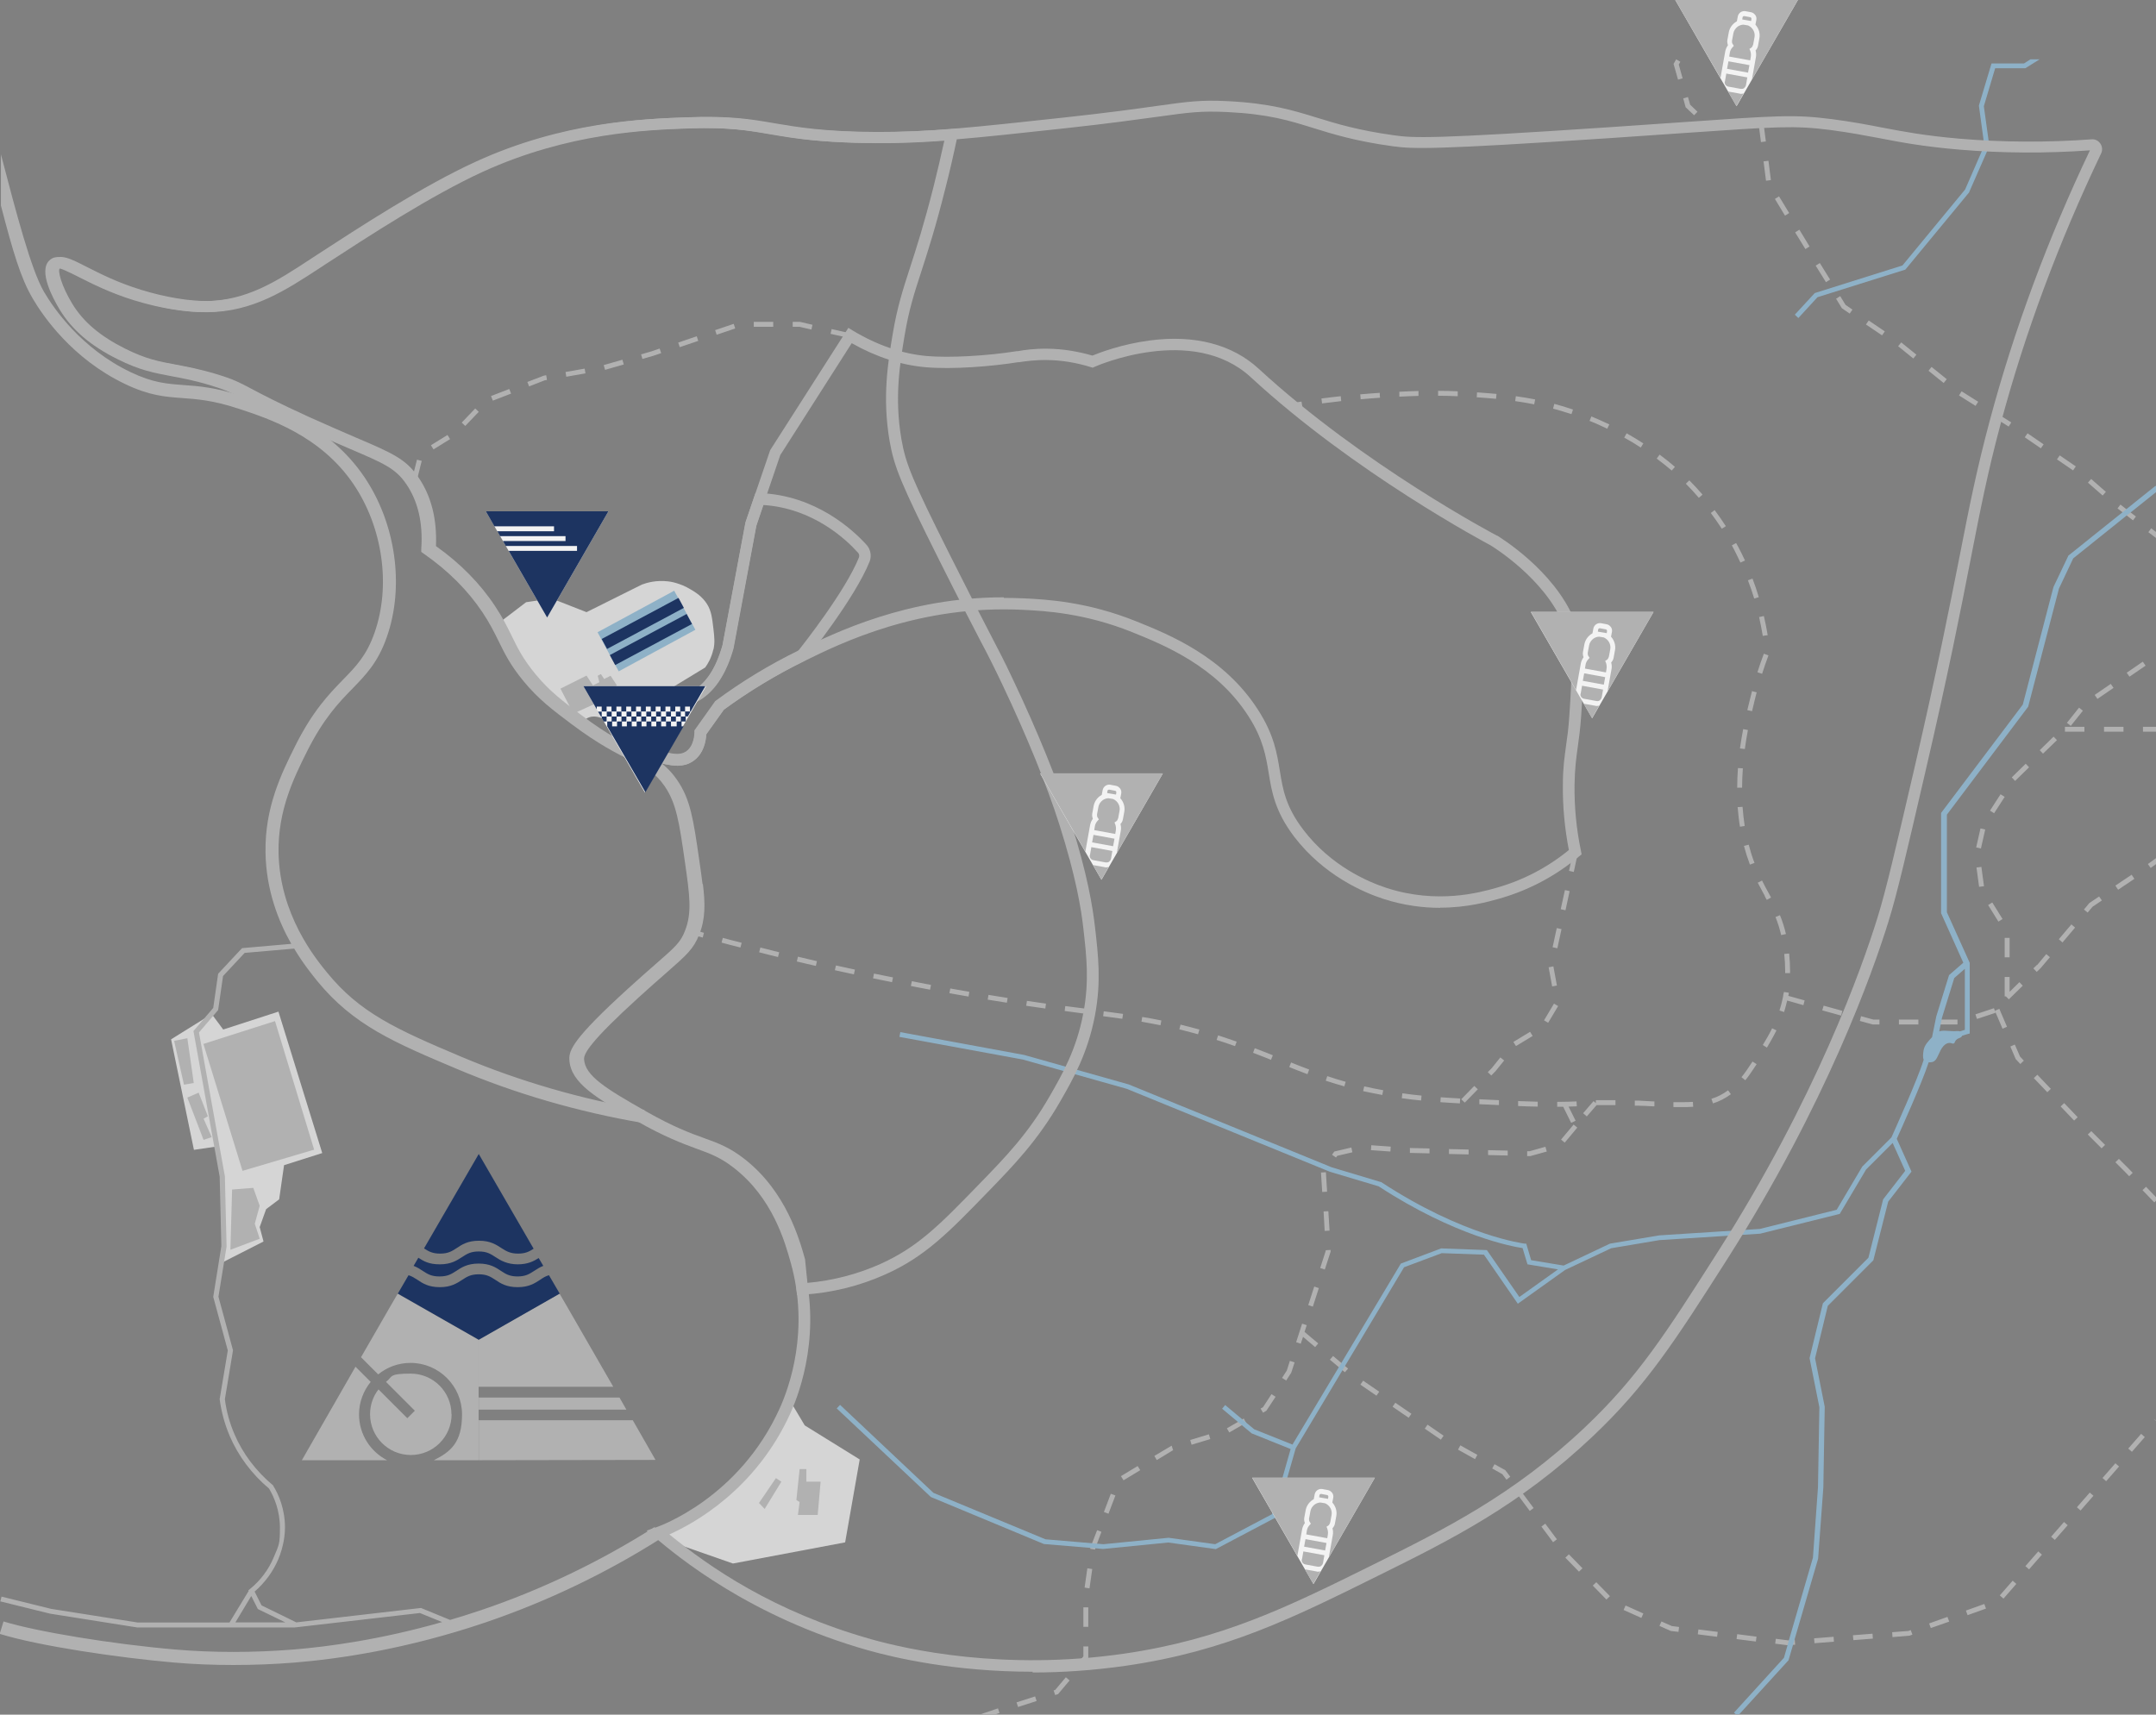 <?xml version="1.0" encoding="UTF-8"?>
<svg id="Ebene_2" data-name="Ebene 2" xmlns="http://www.w3.org/2000/svg" version="1.1" viewBox="0 0 1406.4 1118.7">
  <rect x="0" y="0" width="1406.4" height="1118.7" fill="#808080" stroke="none"/>
  <defs>
    <style>
      .cls-1 {
        fill: #1d3461;
      }

      .cls-1, .cls-2, .cls-3, .cls-4, .cls-5 {
        stroke-width: 0px;
      }

      .cls-2 {
        fill: #b1b1b1;
      }

      .cls-3 {
        fill: #d5d5d5;
      }

      .cls-4 {
        fill: #f3f3f3;
      }

      .cls-5 {
        fill: #8eb1c7;
      }
    </style>
  </defs>
  <path id="areas" class="cls-3" d="M181.6,659.9l28.6,92.4-24.9,7.9-3.2,22.3-8.5,6.4-4.2,11.7,2.5,9.4-27.5,14,1.7-10.7-1.1-45.6-3.5-19.7-15,2.2-14.9-72.1,26.5-16.5,7.5,10.1,36.1-11.7h-.1ZM524.9,929.9l-9.9-16.6-22,38.5-29.5,28.9-34.2,19.2,6.5,5.4,42.3,14.8,73.2-13.8,9.5-54.1-36-22.3h.1ZM465.4,423.8c1-4.6.6-8.2,0-13.4-.9-7.6-1.4-11.8-4.2-16.3-3.2-5-7.4-7.6-10.6-9.5-7.1-4.3-13.6-5.2-14.9-5.3-7.7-.9-13.8.9-17,2.1l-36.1,18c-7.6-3-15.1-5.9-22.7-8.9-5.3.7-11.4,1.6-16.7,2.4l-17.7,13.5,15.7,31.4,24.3,22.6,14.4,11s3.7-6.2,12.2-3l8.5,3.2,59.4-36.1c1.7-2.3,4.1-6.3,5.3-11.7h.1Z"/>
  <path id="paths" class="cls-2" d="M313.9,1050.5c-6.9,2.3-13.7,4.5-20.3,6.4l-19-7.8-81.3,9.4-22.7-11.1-4.5-9c6.7-5.8,12-13,15.4-21,3.8-9,4.4-16.9,4.4-20.8,0-12-4.1-21.5-7.7-27.3v-.2c-.1,0-.3-.2-.3-.2-10.9-9.1-19.6-20.6-25-33.3-3.1-7.2-5.2-14.8-6.2-22.7l5.3-31.9-9.5-35,5.3-32.7-1.1-45.8h0l-16.9-93.9,12.5-14.6,3.2-22.2,14.1-15.1,32.3-2.8c5.9,9.9,11.8,17.1,15,21.1,23.6,28.9,50.4,40.2,90.9,57.3,38.3,16.2,79.1,28.1,121.2,35.3l1.4-8.4c-41.5-7.1-81.7-18.8-119.4-34.7-42.9-18.1-66.3-28.8-87.6-54.9-7.7-9.4-31-37.9-31.7-78.5-.4-27.6,10-48.6,18.4-65.5,10.9-21.8,20.8-32.1,29.7-41.2,8.9-9.2,16.7-17.1,22.5-33.7,11.7-33.2,5.9-74.2-14.7-104.6-23-33.9-58.3-45.6-79.4-52.6-17.6-5.8-28.8-6.6-38.7-7.3-10.6-.8-19.7-1.4-34.3-8.4-32.4-15.5-50.3-41.8-56.5-52.4-8.3-14.2-17.9-50.6-28.1-89.7v33.4c7.9,30.3,12.9,47.3,20.7,60.6,6.6,11.3,25.7,39.3,60.2,55.8,16,7.7,26.4,8.4,37.3,9.2,9.4.7,20.1,1.4,36.7,6.9,20.1,6.6,53.7,17.7,75.1,49.3,19.1,28.2,24.5,66.3,13.7,97-5.2,14.8-12,21.8-20.6,30.6-9.2,9.5-19.7,20.3-31.2,43.3-8.8,17.7-19.8,39.8-19.3,69.4.4,24.5,8.4,44.8,16.8,59.6l-32.1,2.8-15.6,16.7-3.2,22.3-12.9,15.1,17.1,95,1.1,45.3-5.3,33.1,9.5,35-5.3,31.7v.2c1.1,8.2,3.3,16.2,6.5,23.8,5.6,13.1,14.5,25,25.7,34.4,3.3,5.5,7.1,14.4,7.1,25.5s-.6,11.1-4.1,19.5c-3.3,7.9-8.7,15.1-15.5,20.6l-1,.8.2.4-12.5,20.6h-59.8l-56.5-8.9-32.4-8-.8,3.1,32.4,8,56.8,9h103l81.5-9.4,14.5,5.9c-39.9,11.4-73.9,16-96.8,17.9-26.2,2.1-53,2.1-77.4,0-40.9-3.5-90.1-11.6-111.9-18.3l-2.5,8.1c25.9,8,77.9,15.6,113.7,18.7,12.4,1.1,25.5,1.6,38.8,1.6s26.7-.5,40.1-1.6c28.1-2.3,72.5-8.6,124.1-26.1,40.3-13.7,78.9-32.2,115-55.1l-4.5-7.2c-35.5,22.5-73.5,40.8-113.1,54.2h0ZM153.5,1058.6l10.4-17.3,4.3,8.5,17.9,8.7h-32.6ZM374,465.5l-8.4-16.2,17-8.5,4.2,6.4,4.2-2.1-1.1-4.2,2.1-1.1,2.1,3.2,4.2-2.1,4.2,6.4-12.7,6.4,1.8,3.9-17.8,8.1h0l.2-.2h0ZM707.1,661.3c-4-.5-8.2-1.1-12.6-1.7l.4-3.2c4.4.6,8.6,1.1,12.6,1.6l-.4,3.2h0ZM852.8,700.8c-4.3-1.6-8.6-3.3-11.8-4.6l1.2-3c3.2,1.3,7.5,3,11.8,4.6l-1.1,3h-.1ZM843.2,266.1l-.5-3.1c2-.3,4.1-.7,6.3-1l.5,3.1c-2.2.3-4.3.7-6.3,1h0ZM419.1,234.3l-.9-3.1,6.9-2,5.2-1.8,1,3-5.3,1.8-7,2h0ZM862.5,777.7l-.8-12.7,3.2-.2.8,12.7-3.2.2h0ZM345.2,252.2l-1.2-3,10.7-4.1,1.6-.3.5,3.1-1.4.2-10.2,4h0ZM394.7,241.3l-.9-3.1,12.2-3.5.9,3.1-12.2,3.5ZM369.4,245.8l-.5-3.1,12.5-2.2.5,3.1-12.5,2.2ZM862.4,263.2l-.4-3.2c4.1-.5,8.4-1.1,12.6-1.5l.3,3.2c-4.2.5-8.4,1-12.5,1.5h0ZM975.9,260.2c-4.7-.4-9.2-.8-12.6-1l.2-3.2c3.4.2,7.9.6,12.7,1l-.3,3.2h0ZM939.9,715.9c3.8.3,7.9.5,12.6.8l-.2,3.2c-4.7-.3-8.9-.5-12.7-.8l.2-3.2h.1ZM950.7,258.5c-4.2-.2-8.3-.3-12.6-.3v-3.2c4.3,0,8.5.1,12.8.3v3.2h-.2ZM973.4,696.5l5.3-6.6,2.5,2-5.5,6.8-2.9,3-2.3-2.2,2.9-2.9h0ZM1000.8,263.8c-4-.8-8.1-1.5-12.4-2.1l.4-3.2c4.4.6,8.5,1.3,12.6,2.1l-.6,3.1h0ZM863.3,790.4l3.2-.2.8,12.7-3.2.2-.3-5.7-.4-7h0ZM321.5,261.4l-1.2-3,11.9-4.6,1.2,3-11.9,4.6ZM919.8,749l12.7.3v3.2l-12.8-.3v-3.2h0ZM877,708.8c-4.1-1.1-8-2.4-12.2-3.7l1-3c4.1,1.4,8,2.6,12,3.7l-.9,3.1h.1ZM914.8,713.3c4.1.6,8.2,1.1,12.5,1.5l-.3,3.2c-4.4-.4-8.5-.9-12.6-1.5l.4-3.2h0ZM912.8,258.8v-3.2c3.9-.2,8.2-.4,12.5-.5v3.2c-4.2.1-8.5.3-12.6.5h0ZM521.4,213.2h-4.3v-3.2h4.8l8.1,1.9-.7,3.1-7.9-1.8h0ZM619.8,644.9c4.3.8,8.4,1.5,12.5,2.2l-.5,3.1c-4.1-.7-8.2-1.4-12.5-2.2l.6-3.1h0ZM594.9,640.2c4.2.8,8.4,1.6,12.4,2.4l-.6,3.1c-4.1-.8-8.2-1.5-12.5-2.4l.6-3.1h0ZM554.2,220.6l-12.4-2.8.7-3.1,12.4,2.8-.7,3.1h0ZM651,1114.6l1,3-3.3,1.1h-9.8l12.1-4.1h0ZM570.1,635.2c4.2.9,8.3,1.7,12.4,2.5l-.6,3.1c-4.1-.8-8.2-1.7-12.4-2.5l.6-3.1h0ZM545.3,629.9c4.2.9,8.3,1.8,12.4,2.7l-.7,3.1c-4.1-.9-8.2-1.8-12.4-2.7l.7-3.1ZM695.3,1094.3l2.4,2.1-7.5,8.9-1.9.6-1-3,1-.3,6.9-8.2h0ZM669.8,653c4.4.6,8.5,1.2,12.5,1.8l-.4,3.2c-4-.6-8.2-1.2-12.5-1.8l.5-3.2h0ZM675.2,1106.8l1,3-12.1,3.9-1-3,12.1-3.9ZM303.5,277.9l-2.3-2.2,8.8-9.2,2.3,2.2-8.8,9.2ZM644.8,649.1c4.3.7,8.5,1.4,12.5,2l-.5,3.1c-4.1-.6-8.2-1.3-12.5-2l.5-3.1ZM453.1,606.9c2.1.6,4.1,1.1,6.1,1.7l-.8,3.1c-2-.6-4.1-1.1-6.1-1.7l.8-3.1h0ZM479.6,214.3l-12.1,4.1-1-3,12.1-4.1,1,3ZM455.5,222.4l-12.1,4.1-1-3,12.1-4.1,1,3h0ZM282.8,293.2l-1.7-2.7,10.8-6.7,1.7,2.7-10.8,6.7ZM272,313l-3.1-.8,3.1-12.3,3.1.8-3.1,12.4h0ZM990.5,718.4c4.6.2,8.8.3,12.6.4v3.2c-3.9,0-8.2-.2-12.8-.4v-3.2h.2ZM520.6,624.2c4.2,1,8.3,2,12.3,2.9l-.7,3.1c-4.1-.9-8.2-1.9-12.4-2.9l.7-3.1h.1ZM496,618.2c4.1,1,8.2,2.1,12.3,3.1l-.8,3.1c-4.1-1-8.2-2-12.3-3.1l.8-3.1ZM471.5,611.9c4.1,1.1,8.2,2.2,12.3,3.2l-.8,3.1c-4.1-1-8.1-2.1-12.3-3.2l.8-3.1h0ZM504.4,213.2h-12.7v-3.2h12.7v3.2ZM997.8,751.1l10.3-2.9.9,3.1-10.8,3h-2v-3.2h1.6ZM1314.5,509.5l-2.2-2.3,9.1-8.9,2.2,2.3-9.1,8.9h0ZM1352.3,306.9l-10.5-7.2,1.8-2.6,10.5,7.2-1.8,2.6h0ZM1330.5,489.5l9.1-8.9,2.2,2.3-9.1,8.8-2.2-2.3h0ZM1328.9,629.6l5.9-7.1,2.4,2-6.1,7.2-2.5,2.4-2.2-2.3,2.4-2.3h0ZM1310.4,652l-1.9-1.9h-.8v-12.7h3.2v9.7l6.4-6.3,2.2,2.3-9.1,8.9h0ZM1331.3,292.5l-10.5-7.2,1.8-2.6,10.5,7.2-1.8,2.6h0ZM1303.6,601.3l-6.7-10.8,2.7-1.7,6.7,10.8-2.7,1.7ZM1300.8,530.6l-2.7-1.7,6.9-10.7,2.7,1.7-6.9,10.7h0ZM1310.3,278.3l-10.8-6.8,1.7-2.7,10.8,6.8-1.7,2.7ZM1310.9,624.6h-3.2v-12.7h3.2v12.7ZM1304.2,658.2l5,11.7-2.9,1.3-5-11.7,2.9-1.3h0ZM1387.3,438.9l10.5-7.2,1.8,2.6-10.5,7.2-1.8-2.6h0ZM1348.3,471.6l7.9-9.9,2.5,2-7.9,9.9-2.5-2ZM1385.2,474.2v3.2h-12.7v-3.2h12.7ZM1381.7,580.5l-1.8-2.7,10.6-7.1,1.8,2.7-10.6,7.1h0ZM1366.4,453.4l10.5-7.2,1.8,2.6-10.5,7.2-1.8-2.6h0ZM1289.1,552.9l2.8-12.4,3.1.7-2.8,12.4-3.1-.7h0ZM1384.8,334.4l-3.5-2.7,1.9-2.5,4.1,3.2,2.6,2,3.4,2.6-1.9,2.5-4-3.1-2.6-2h0ZM1362.9,589.2l6.4-4.3,1.8,2.6-6.1,4.1-3.2,3.8-2.4-2,3.5-4.2h0ZM1347,474.2h12.7v3.2h-12.7v-3.2ZM1343,612.8l8.2-9.7,2.4,2.1-8.2,9.7-2.4-2.1ZM1371.6,323.3l-9.6-8.4,2.1-2.4,9.6,8.4-2.1,2.4ZM706.7,1074.2h3.2v7.7l-4,4.7-2.4-2.1,3.2-3.8v-6.5h0ZM1070.3,292c-3.5-2.3-7.1-4.5-10.8-6.5l1.6-2.8c3.7,2.1,7.4,4.3,10.9,6.6l-1.7,2.7h0ZM1099.6,70.1l-1.6-5.9,3.1-.9,1.4,5,4.8,4.6-2.2,2.3-5.5-5.2h0ZM1101.9,313.3c3,3,5.9,6.2,8.7,9.4l-2.4,2.1c-2.7-3.2-5.6-6.3-8.5-9.2l2.3-2.2h0ZM1026.6,568.9l-3.1-.7,2.7-12.5,3.1.7-2.7,12.5h0ZM1094.6,51.9l-2.9-10.2,1.7-3h0l2.7,1.6-1,1.8,2.5,9-3.1.9h.1ZM1048.4,279.7c-3.8-1.8-7.6-3.6-11.5-5.1l1.2-2.9c3.9,1.6,7.8,3.4,11.7,5.2l-1.4,2.9h0ZM1020.8,580.7l3.1.7-2.7,12.5-3.1-.7,2.7-12.4h0ZM1012.5,643.6l-2.3-12.5,3.1-.6,2.3,12.5-3.1.6h0ZM1009.9,667.3l-2.7-1.6,6.5-10.9,2.7,1.6-6.5,10.9h0ZM1025.1,270.2c-4-1.3-8-2.5-12-3.6l.8-3.1c4.1,1.1,8.2,2.3,12.2,3.7l-1,3h0ZM1289.3,566l3.2-.4,1.7,12.6-3.2.4-1.7-12.6ZM1015.9,618.7l-3.1-.7,2.7-12.5,3.1.7-2.7,12.5h0ZM1164.5,634.9v-1.3c0-3.7-.2-7.4-.6-11.2l3.2-.3c.4,3.9.6,7.7.6,11.5s0,.9,0,1.3h-3.2ZM1161.1,597.1c1.6,3.9,2.9,8,3.9,12.3l-3.1.7c-1-4.2-2.2-8.1-3.7-11.8l2.9-1.2h0ZM1164.4,140.7l-6.6-10.9,2.7-1.7,6.6,10.9-2.7,1.7ZM1191.1,184.1l-6.7-10.8,2.7-1.7,6.7,10.8-2.7,1.7ZM1248.1,233.9l-9.9-8,2-2.5,9.9,8-2,2.5h0ZM1150.4,105.3l3.2-.4,1.6,12.6-3.2.4-1.6-12.6ZM1148.7,92.7l-1.6-12.6,3.2-.4,1.6,12.6-3.2.4ZM1123.2,345c-2.3-3.5-4.7-7-7.2-10.3l2.5-1.9c2.5,3.4,5,6.9,7.3,10.5l-2.7,1.7h0ZM1144.3,390.5c-1.2-4-2.6-8-4.1-11.9l3-1.1c1.5,4,2.9,8,4.1,12.1l-3,.9h0ZM1150.6,401.9c1,4.1,1.8,8.4,2.5,12.5l-3.2.5c-.7-4.1-1.5-8.3-2.4-12.3l3.1-.7h0ZM877.8,891.6l1.6,1.3-2.1,2.4-1.2-1-2.5-2.1-6.1-5.1,2.1-2.4,5.7,4.8,2.5,2.1h0ZM1170.8,1070.4l.2,2.7h-1l-3.4.3h-.5l-8.1-1,.4-3.2,7.8,1h1.4l3.2-.4v.5h0ZM1196.1,1067.9l.2,3.2-12.7,1-.2-3.2,12.7-1h0ZM1149.4,439.6l-3-1c1.3-4.1,2.7-8.1,4.2-12.1l3,1.1c-1.5,3.9-2.8,7.9-4.1,11.9h0ZM1166.4,649.7l10.8,3-.8,3.1-10.6-3c-.6,2.6-1.3,5.1-2,7.5l-3-1c.9-2.9,1.7-5.9,2.3-8.9,0-.7.3-1.8.6-3.2l3.2.5c0,.7-.2,1.4-.3,1.9h-.2ZM1151.2,584.5c-1.5-2.7-3-5.5-4.6-8.6l2.8-1.4c1.5,3,3,5.8,4.5,8.5.5.9,1,1.8,1.4,2.6l-2.8,1.5c-.5-.9-1-1.7-1.4-2.6h0ZM1158.8,672.3c-2.2,4.4-4.5,8.3-6.2,11.2l-2.7-1.7c1.7-2.8,4-6.6,6.1-10.9l2.9,1.4h-.1ZM1173.8,149.9l6.6,10.9-2.7,1.7-6.7-10.9,2.7-1.7h0ZM1189.5,656.1l12.3,3.4-.8,3.1-12.3-3.4.9-3.1h0ZM1222,665.2h4v3.2h-4.4l-8.4-2.3.8-3.1,8,2.2h0ZM1219,209.1l10.5,7.1-1.8,2.6-10.5-7.1,1.8-2.6ZM1203.9,198.9l4.5,3.1-1.8,2.6-5.1-3.5-3.8-6.2,2.7-1.7,3.4,5.6h.1ZM1221.5,1065.9l.2,3.2-12.7,1-.3-3.2,12.7-1h.1ZM1135,539.3c-.7-4.1-1.1-8.4-1.5-12.7l3.2-.2c.3,4.2.8,8.4,1.4,12.5l-3.2.5h0ZM1127.2,711.3l1.9,2.6c-3.7,2.7-7.5,4.7-11.7,6l-1-3c3.9-1.2,7.4-3,10.8-5.5h0ZM1142.8,450.9l3.1.8h0c-.9,3.8-2,7.8-3,12.3l-3.1-.7c1.1-4.5,2.1-8.6,3-12.1v-.2h0ZM1104.3,718.9l.2,3.2c-2.3.2-4.9.2-7.9.2h-5v-3.2h5c2.9,0,5.4,0,7.6-.2h.1ZM1107.9,1063.1l12.6,1.6-.4,3.2-12.6-1.6.4-3.2ZM1246.4,1063.5l1.1,3-2,.7-11,.9-.2-3.2,10.6-.8,1.6-.6h0ZM1135.3,367c-1.3-2.7-2.6-5.5-4-8.2-.5-1-1.1-2-1.6-3l2.8-1.5c.6,1,1.1,2,1.7,3.1,1.4,2.7,2.8,5.5,4.1,8.3l-2.9,1.3h0ZM1143.2,692.6l2.7,1.7c-3,4.6-5.2,7.8-7.4,10.5l-2.5-2c2.1-2.6,4.3-5.7,7.2-10.2h0ZM1133.2,1066.2l12.6,1.6-.4,3.2-12.6-1.6.4-3.2h0ZM1137.1,475.7l3.1.6c-.8,4.2-1.5,8.4-2,12.4l-3.2-.4c.6-4.1,1.3-8.3,2.1-12.6h0ZM1136.9,501.3c-.3,4.3-.5,8.5-.5,12.6h-3.2c0-4.2.2-8.5.5-12.8l3.2.2h0ZM1141.5,564.1c-1.5-4-2.8-8.1-3.9-12.2l3.1-.8c1.1,4.1,2.3,8.1,3.8,11.9l-3,1.1h0ZM1396.7,935.5l2.4,2.1-8.4,9.6-2.4-2.1,8.4-9.6ZM1388.8,767.3l-2.6-2.7-6.3-6.3,2.3-2.2,6.3,6.3,2.7,2.8-2.3,2.2h0ZM1379.9,954.7l2.4,2.1-8.4,9.6-2.4-2.1,8.4-9.6h0ZM1363.2,973.8l2.4,2.1-8.4,9.6-2.4-2.1,8.4-9.6ZM1090.7,1060.9l4.6.6-.4,3.2-5-.6-7.4-3.3,1.3-2.9,7,3.1h0ZM1373.2,747l-2.3,2.2-9-9,2.3-2.2,9,9h0ZM1397.9,474.2h8.5v3.2h-8.5v-3.2ZM1238.7,665.2h12.7v3.2h-12.7v-3.2ZM1355.3,728.9l-2.3,2.2-8.8-9.2,2.3-2.2,8.8,9.2ZM1401.3,563.6l5.1-3.7v3.9l-3.5,2.5-1.8-2.6h0c0,0,.1-.1.1-.1ZM1405.2,925.8l1.2,1.1v.2l-1.3-1.2h0s0,0,0,0h.1ZM1399.9,774.3l6.5,6.8v2.3l-1.1,1.1-7.7-8,2.3-2.2h0ZM1406.4,347v4l-5-3.8,1.9-2.5,3,2.3h0ZM1264.2,665.2h12.7v3.2h-12.7v-3.2ZM1288.7,264.8l-10.8-6.8,1.7-2.7,10.8,6.8-1.7,2.7h0ZM1346.4,993l2.4,2.1-8.4,9.6-2.4-2.1,8.4-9.6h0ZM1270.4,1055l1.1,3-12,4.2-1.1-3,12-4.3h0ZM1294.4,1046.5l1.1,3-12,4.3-1.1-3,12-4.3ZM1267.9,249.9l-9.9-8,2-2.5,9.9,8-2,2.5h0ZM1300.7,657.8l1,3-12.1,4-1-3,12.1-4ZM1329,701.2l8.8,9.2-2.3,2.2-8.8-9.2,2.3-2.2ZM1329.6,1012.2l2.4,2.1-8.4,9.6-2.4-2.1,8.4-9.6ZM1312.9,1031.3l2.4,2.1-8.4,9.6-2.4-2.1,8.4-9.6ZM1317.6,689.2l2.6,2.8-2.3,2.2-3-3.2-3.5-8.2,2.9-1.3,3.3,7.6h0ZM1028.9,735.7l-8.2,9.8-2.4-2,8.2-9.8,2.4,2h0ZM851,869l8.9,7.5-2,2.4-7.9-6.7-1.5,4.5-3-1,3.9-12.1,3,1-1.4,4.3h0ZM829.4,909.6l2.7,1.7-6,9.1-2.2,1.3-1.6-2.7,1.6-.9,5.5-8.5h0ZM841.5,887.9l3,1-2.2,6.7-3.3,5.1-2.7-1.7,3.1-4.8,2-6.3h.1ZM812.9,928.1h0l-2.9,1.8-8.1,4.7-1.6-2.7,7.1-4.1,2.9-1.7,1-.6,1.5,2.7h0ZM829.2,691.5c-4.5-1.8-8.3-3.3-11.8-4.6l1.1-3c3.5,1.3,7.3,2.8,11.8,4.6l-1.2,2.9h.1ZM805.5,682.5c-2.4-.9-4.9-1.7-7.5-2.6-1.5-.5-3-1-4.4-1.4l1-3c1.5.5,2.9,1,4.5,1.5,2.6.9,5.1,1.7,7.6,2.6l-1.1,3h0ZM887.6,260.5l-.3-3.2c4.2-.4,8.5-.7,12.7-1l.2,3.2c-4.2.3-8.4.6-12.6,1h0ZM881.5,748.7l.7,3.1-9.9,2.3-.8,1.1-2.6-1.8,1.5-2.1,11-2.6h0ZM857.3,839.4l3,1-3.9,12.1-3-1,3.9-12.1h0ZM868,816.6l-3.8,11.7-3-1,3.6-11.2v-.4l3.2-.2v1h0ZM890,708.8c4,.9,8.1,1.8,12.3,2.5l-.6,3.1c-4.2-.8-8.4-1.6-12.5-2.5l.7-3.1h0ZM788.6,935.8l.9,3.1-12.2,3.7-.9-3.1,12.2-3.7ZM715.5,998.3l3,1.1-3,8-1.1,3h0v.6l-3.2-.5v-.3l.2-.8.9-2.3,3.4-8.8h-.2ZM732.1,664.7c-4-.6-8.2-1.1-12.5-1.7l.4-3.2c4.4.6,8.5,1.1,12.6,1.7l-.5,3.2h0ZM709.3,1023.2l3.2.5-1.8,12.6-3.2-.5,1.8-12.6h0ZM724.6,974.6l3,1.1-4.5,11.9-3-1.1,4.5-11.9h0ZM1090.5,307c-3.1-2.6-6.4-5.3-9.8-7.8l1.9-2.6c3.5,2.6,6.9,5.3,10,8l-2.1,2.4h0ZM781.5,674.8c-4.2-1.2-8.1-2.2-12.2-3.2l.8-3.1c4.1,1,8.1,2.1,12.3,3.2l-.9,3.1h0ZM742.1,956.5l1.7,2.7-10.9,6.6-1.7-2.7,10.9-6.6ZM757,668.9c-4-.8-8-1.5-12.4-2.3l.5-3.1c4.4.7,8.5,1.5,12.5,2.3l-.6,3.1h0ZM764.9,945.4l.4.7-10.7,6.5-1.6-2.7,11.3-6.7.7,2.2h-.1ZM1008,994.1l7.6,10.2-2.5,1.9-7.6-10.2,2.5-1.9h0ZM706.7,1048.7h3.2v12.7h-3.2v-12.7ZM992.8,973.7l7.6,10.2-2.5,1.9-7.6-10.2,2.5-1.9h0ZM1019.6,722.1h-3.8v-3.2c5.9,0,9.8-.2,12.6-.3l.2,3.2c-1.5,0-3.2.2-5.4.2l4.6,9.2-2.9,1.4-5.2-10.5h0ZM982.1,959.4l3.1,4.1-2.5,1.9-2.7-3.6-6.6-3.7,1.5-2.8,7.2,4h0ZM999.8,675.9l-10.9,6.6-1.7-2.7,10.9-6.6,1.7,2.7ZM983.4,753.9l-12.7-.3v-3.2l12.8.3v3.2h0ZM1060.4,1047.5l11.6,5.2-1.3,2.9-11.6-5.2,1.3-2.9ZM1023.4,1014.1l8.9,9.1-2.3,2.2-8.9-9.1,2.3-2.2h0ZM1078.3,718.6h.9v3.2h-1c-2.9-.2-6-.3-9.2-.4h-2.6v-3.3h2.7c3.2.2,6.3.3,9.2.5h0ZM889.2,900.8l10.5,7.2-1.8,2.6-10.5-7.2,1.8-2.6h0ZM1041.3,1032.3l8.9,9.1-2.3,2.2-8.9-9.1,2.3-2.2h0ZM1049.1,717.8h4.7v3.2h-12.3l-6.4,7.4-2.4-2.1,6.8-7.9,1.5,1.3v-1.9h8.1ZM910.2,915.2l10.5,7.2-1.8,2.6-10.5-7.2,1.8-2.6h0ZM957.9,753.2l-12.7-.3v-3.2l12.8.3v3.2h0ZM952.6,943l11.1,6.2-1.5,2.8-11.1-6.2,1.5-2.8h0ZM894.5,747.2l12.7.9-.2,3.2-12.7-.9.2-3.2h0ZM931.2,929.5l10.5,7.2-1.8,2.6-10.5-7.2,1.8-2.6ZM977.7,721c-4.5-.2-8.7-.4-12.7-.6v-3.2c4.1.2,8.3.4,12.8.6v3.2h0ZM961.7,708.5l2.3,2.2-8.5,8.7-2.3-2.2,8.5-8.7h0ZM526,966.7h9.3l-1.9,21.7h-12.9l1.1-8.4-2.1-1.3,2.1-20.2h4.4v8.2h0ZM506.2,964.4l3.5,2.3-10.9,17.8-3.7-3.9,11.1-16.3h0ZM169.4,786.7l-3.2,11.7,3.2,9.8-19.1,7.2,1.1-39.3,13.8-1.1,4.2,11.7h0ZM135.6,728.3l-2.8,1.6,5.3,12-5.3,1.8-10.6-27.6,7.4-3.2,6,15.4ZM122.2,677.3l4.2,29.3-6.4,1.1-6.4-28.6,8.5-1.7h.1ZM204.9,750.1l-46.7,13.8-25.5-82.8,46.7-14.9,25.5,83.8h0Z"/>
  <path id="lakes" class="cls-5" d="M439.8,385.4l13.8,25.5-50,27.1-13.8-25.5,50-27.1ZM1185.6,193.9l57.3-18,41.7-50.5v-.2l13.1-29.9-3.6-26,7.4-24.8h19.7l9.3-5.8h-6l-4.2,2.7h-21.2l-8.2,27.4v.3l3.5,25.8-12.5,28.7-40.9,49.6-57.2,18-13,14.1,2.3,2.2,12.4-13.5h0ZM1406.4,317v4.1l-16.5,13.2-2.6,2-34.9,28-9.3,19.7-20.1,77.1-53,70.4v63.7l14.9,33v46.1l-1.2.3s-1.5.4-3.7,1.1c-.3.7-1,1.3-2,1.6-1.8.6-2.6,1.8-2.9,2.8-.2.6-.9,1-1.6.7-2.7-1.1-5.4.3-7.6,4.4-2.5,4.8-2.8,7.9-7,7.9s-.5,0-.8,0c-4.2,13.2-18.5,44.8-20.8,49.9l9.6,21.4-15.2,19.6-9.7,38.3-29.7,29.7-8.3,34.2,6.3,31.6v.2l-.9,52.5-3.4,46.4-15.5,53.2-.8,2.8-3,10.3-32.2,35.3h-2.2l-1.2-1.1,32.6-35.8,2.4-8.4.9-3.3,15.6-53.6,3.3-46,.9-52.2-6.4-32,8.7-35.8,29.7-29.7,9.6-38.1,14.4-18.6-8.2-18.2-17.3,17.3-17.2,29-51.9,12.9-65.7,4.2-31.5,5.3-30.1,14.2-30.8,22-22.1-32-27.5-1-24.6,9.2-70.7,118.2-12.9,45-39.2,20.7-31.1-4.3-42.4,4.2h0l-38.4-3.2h-.2l-73.8-30.7-.2-.2-61.2-57.6,2.2-2.3,60.9,57.4,73.1,30.3,37.8,3.2,42.5-4.2,30.4,4.2,37.1-19.6,12.1-42.5-25.4-10.2-19.3-16.1,2-2.4,18.9,15.8,25,10,70.7-118.1,26.3-9.9,29.8,1.1,21.2,30.6,25.2-18-19.9-3.3-3.2-10.6c-6.7-1-44.1-7.8-93.9-40.3l-31.8-9.5-132.5-54.1-67.7-19.1-80.6-14.8.6-3.1,80.8,14.9,68.1,19.2,132.5,54.1,32,9.6h.2c54.2,35.5,93.3,40.1,93.7,40.2h1l3.2,10.8,21.2,3.5,30.2-14.3,32.2-5.4,65.6-4.2,50.1-12.5,16.7-28.2,19-19c1.5-3.4,17-37.5,21-50.5v-.4c-.6-1.4-.4-3.5,0-6,.6-3.5,3.3-6.1,5.5-8.5l2.8-13.7,8.3-26.8,9.3-8.1-14.5-32.3v-65.4l53.3-70.7,20-76.7,9.8-20.6.3-.2,34.6-27.7,2.6-2.1,19.1-15.3h.5,0ZM1281.7,632.1l-6.9,6-8,25.9-1.8,8.9c2.9-1,7.7.2,11.4-.2.9,0,1.6,0,2.2.2,1.3-.4,2.4-.8,3.1-1v-39.8h0Z"/>
  <path id="short-path-running" class="cls-2" d="M442.1,499.6c-2.8,0-5.6-.5-8.2-1-2.5-.5-24.1-4.9-25.3-18.2-.6-6.8,4.6-11.9,7.5-14.7,7.6-7.4,15.6-9.1,22.7-10.7,4.3-.9,8.3-1.8,12.2-3.8,9.1-4.6,16-14.9,20.3-30.4l14.9-79.7,6.6-19.4h2.8c36.6,1.4,60.9,24.1,69.7,33.8,2.6,2.9,3.4,7.2,2,10.8-9.7,24.2-40.3,62.4-41.6,64l-.5.6-.7.4c-18.3,9-35.8,19.6-52.2,31.6l-11.5,16.1c-.2,3.7-1.4,13-9.1,17.8-3.1,2-6.3,2.6-9.3,2.6h0l-.3.2h0ZM493.4,343.1l-14.8,79.5v.2c-5,17.7-13.1,29.6-24.2,35.2-4.7,2.4-9.4,3.4-14,4.4-6.7,1.5-13,2.8-19.1,8.7-2.1,2-5.6,5.4-5.3,8.7.5,5.5,11.6,10.1,19.3,11.5,4.7.9,8.7,1.6,12.2-.6,5.7-3.6,5.7-12.4,5.7-12.7v-1.2l13.5-19,.5-.4c16.7-12.3,34.5-23.2,53.1-32.3,4.1-5.1,31.4-39.9,40-61.4.4-1,.2-2.2-.6-3.1-7.9-8.8-29.4-29-61.7-31.1l-4.6,13.6h0Z"/>
  <path id="swimming" class="cls-1" d="M446.1,396.6l-50.1,26.8-3.5-6.5,50.1-26.8,3.5,6.5ZM447.9,400.6l-50.1,26.8,3.5,6.5,50.1-26.8-3.5-6.5Z"/>
  <g id="start-icon">
    <polygon id="start-icon-background" class="cls-4" points="396.9 333.6 356.9 402.9 316.9 333.6 396.9 333.6"/>
    <polygon id="start-icon-color" class="cls-1" points="396.9 333.6 356.9 402.9 331.8 359.4 376.4 359.4 376.4 356.2 329.9 356.2 328.1 353 368.9 353 368.9 349.8 326.2 349.8 324.4 346.6 361.4 346.6 361.4 343.4 322.5 343.4 316.9 333.6 396.9 333.6"/>
  </g>
  <g id="full-icon">
    <path id="green-path" class="cls-2" d="M400,904.8h-87.8v-30.7l52.8-30.1,5,8.6,30,52.1h0ZM404.1,911.8h-91.8v7.9h96.3l-4.5-7.9h0ZM412.6,926.6h-100.3v26.1l115.3-.2-14.9-26h0Z"/>
    <path id="orange-path" class="cls-2" d="M252.6,952.7h-55.7l35-61,9.9,9.9c-4.7,5.8-7.6,13.2-7.6,21.2,0,13,7.4,24.3,18.3,29.9h.1ZM294.5,922.8c0-14.7-11.9-26.6-26.6-26.6s-11.6,2-16.1,5.4l18.8,18.8-4.9,4.9-18.8-18.8c-3.5,4.5-5.5,10.1-5.5,16.2,0,14.7,11.9,26.6,26.6,26.6s26.6-11.9,26.6-26.6h0ZM259.4,844.1l-5,8.6-18.9,32.8,11.2,11.2c5.8-4.7,13.1-7.5,21.1-7.5,18.5,0,33.6,15.1,33.6,33.6s-7.5,24.4-18.4,29.9h29.2v-78.6l-52.8-30.1h0Z"/>
    <path id="blue-path" class="cls-1" d="M287.1,817.9c-5.1,0-7.6-1.5-10.5-3.4l35.7-61.6,35.8,61.8c-2.8,1.8-5.2,3.2-10.2,3.2s-7.7-1.6-10.8-3.6c-3.4-2.2-7.2-4.8-14.6-4.8s-11.2,2.5-14.6,4.8c-3.1,2-5.5,3.6-10.8,3.6h0ZM286.8,832.8c5.3,0,7.7-1.6,10.8-3.6,3.4-2.2,7.2-4.8,14.6-4.8s11.2,2.5,14.6,4.8c3.1,2,5.5,3.6,10.8,3.6s7.7-1.6,10.8-3.6c1.8-1.1,3.6-2.4,6-3.3l-3-5.1c-3.2,2-7,4.1-13.7,4.1s-11.2-2.5-14.6-4.8c-3.1-2-5.5-3.6-10.8-3.6s-7.7,1.6-10.8,3.6c-3.4,2.2-7.2,4.8-14.6,4.8s-10.7-2.2-14-4.3l-3.1,5.3c2.4.9,4.3,2.2,6,3.3,3.1,2,5.5,3.6,10.8,3.6h.2ZM358.1,832c-2.2.6-3.9,1.7-5.8,3-3.4,2.2-7.2,4.8-14.6,4.8s-11.2-2.5-14.6-4.8c-3.1-2-5.5-3.6-10.8-3.6s-7.7,1.6-10.8,3.6c-3.4,2.2-7.2,4.8-14.6,4.8s-11.2-2.5-14.6-4.8c-1.9-1.2-3.5-2.3-5.8-3l-7,12,52.8,30.1,52.8-30.1-7-12Z"/>
  </g>
  <g id="bike-path-long">
    <path id="long-path-bike" class="cls-2" d="M673.5,1090.7c-51,0-89.9-9.1-107.3-14-77-21.8-123.9-61-139.3-73.9l-5.1-4.2,6.2-2.1c2.2-.8,54.2-19.1,80.6-77.6,6.3-13.9,19.6-51,7.2-95.1-3.8-13.6-11.7-42-36.9-61.7-8.8-6.9-15.3-9.3-24.4-12.6-9.2-3.4-20.7-7.6-38.8-17.9-26.2-14.9-43.5-24.8-44.3-40.2-.3-6.2,2.3-13.6,38.3-46.4,7.5-6.8,13.4-12,18.1-16.1,12.7-11.1,16.2-14.1,19.1-21.8,4.6-11.8,3-23-.2-45.3-3.6-25.1-5.5-37.7-13.1-48.8-6.2-9-12.1-12-22-16.8-8.9-4.4-21.1-10.5-38.7-23.7-12.5-9.4-21.6-16.2-31.4-28.1-8.5-10.3-12.3-18-16.3-26.2-2.8-5.7-5.7-11.5-10.4-18.6-9.6-14.4-22.5-27.3-38.3-38.3l-1.7-1.2v-2.1c1.2-16.9-2.2-31.1-9.8-42.2-7-10.3-14.8-13.6-37.8-23.4-8.1-3.5-18.2-7.8-30.6-13.5-20.6-9.4-31-14.9-37.8-18.5-8-4.2-11.3-5.9-21.2-8.9-10.8-3.3-18.9-4.8-26-6.1-11-2.1-20.5-3.8-35-11.1-17.7-8.8-29.6-19.1-37.6-32.2-4.5-7.4-14.1-25.3-6.8-32.2,4.8-4.6,11.5-1.2,22.6,4.5,8.5,4.3,20.1,10.2,35.2,14.8,15.6,4.8,31,7.4,43.4,7.3,27.5-.2,47-12.9,69.5-27.7l3.8-2.5c27.5-17.9,69.1-45,103.4-60.7,57.1-26.2,109.2-28,137.2-29,27.4-1,40.8,1.3,56.3,4,14.9,2.5,31.8,5.4,65.9,5.6h2.4c34.4,0,64.1-3.2,122-9.5,29.4-3.2,47.5-5.7,60.8-7.6,20.2-2.8,28.5-4,46.2-3.1,27.7,1.4,42.3,5.9,57.9,10.7,13.3,4.1,27,8.3,50.7,11.6,12.7,1.8,25.5,2.4,140.3-5.3,18.9-1.3,34.7-2.4,48-3.3,61.6-4.3,72.7-5.1,96.9-2,13.2,1.7,23.2,3.6,32.9,5.5,14.3,2.7,27.7,5.3,50.8,7.3,28.6,2.4,57.5,2.5,86,.4h0c2.3-.2,4.4.9,5.7,2.8,1.3,1.9,1.5,4.3.5,6.4-27.7,58-49.8,117.4-65.6,176.6-8.5,31.8-13.1,55.4-19.5,88.1-6.4,32.8-14.4,73.7-29.7,139.4-12.2,52.7-18.3,79.1-24,97.3-10,32.3-40.4,118.6-105.4,220.5-33.7,52.8-52.2,81.8-87.6,115.3-47.6,45-92.4,67.3-139.9,90.8-55.5,27.5-99.3,49.3-164.5,58.7-21.6,3.1-42,4.4-60.8,4.4h0v-.5h-.1ZM436.5,1001c26.5,21.6,68.1,50.5,131.8,68.5,23.4,6.6,86.3,20.8,165,9.4,64-9.3,107.4-30.8,162.3-58,46.9-23.3,91.3-45.3,138.1-89.5,34.7-32.8,53.1-61.6,86.4-113.9,64.6-101.2,94.7-186.7,104.6-218.7,5.6-18,11.7-44.3,23.9-96.7,15.2-65.7,23.2-106.5,29.7-139.2,6.4-32.8,11.1-56.5,19.7-88.6,15.8-59.1,37.8-118.4,65.3-176.2-28.3,2-57.1,1.9-85.4-.5-23.4-2-37.7-4.7-51.6-7.4-9.6-1.8-19.5-3.7-32.4-5.4-23.5-3-34.5-2.2-95.5,2-13.4.9-29.2,2-48.1,3.3-115.6,7.7-128.7,7.1-141.9,5.3-24.2-3.3-38.9-7.9-51.8-11.9-15.7-4.9-29.3-9.1-56.1-10.4-17-.8-24.6.2-44.8,3-13.3,1.8-31.5,4.4-61,7.6-59.5,6.5-89.4,9.7-125.3,9.6-34.6-.2-51.9-3.1-67.1-5.7-15.1-2.6-28.1-4.8-54.8-3.9-27.5,1-78.6,2.8-134.4,28.3-33.8,15.5-75.1,42.4-102.4,60.2l-3.8,2.5c-22.5,14.7-43.8,28.7-73.5,28.9-13.1.1-29.4-2.6-45.7-7.6-15.7-4.8-27.7-10.9-36.4-15.3-5.6-2.8-12.6-6.4-14.1-5.7-1.5,1.4,1,11.3,8.1,23,7.2,11.9,18.2,21.2,34.6,29.4,13.6,6.8,22.2,8.4,33.1,10.4,7.3,1.4,15.6,2.9,26.8,6.3,10.6,3.2,14.6,5.3,22.5,9.5,6.8,3.6,17,9,37.4,18.3,12.4,5.6,22.4,9.9,30.5,13.4,23.9,10.2,32.8,14,41,26.1,8.3,12.1,12.1,27.1,11.4,44.8,15.8,11.2,28.8,24.4,38.5,39.1,5,7.5,8,13.6,10.9,19.5,3.8,7.8,7.4,15.1,15.4,24.8,9.2,11.2,17.6,17.5,30.1,26.9,17.1,12.9,28.5,18.5,37.6,23,10.1,5,17.5,8.7,24.8,19.3,8.7,12.6,10.6,25.7,14.4,52,3.4,23.6,5.1,35.5-.2,49.1-3.7,9.3-8.1,13.2-21.2,24.7-4.7,4.1-10.5,9.2-18,16-32,29.1-36.1,36.9-35.9,40.6.6,10.8,14.3,19.2,40.6,34.1,17.6,10,28.7,14.1,37.6,17.3,9.4,3.4,16.8,6.1,26.5,13.7,27.1,21.2,35.8,52.3,39.5,65.6,13,46.4-1,85.5-7.6,100.1-22.7,50.2-63.6,72.3-79,79.1h0Z"/>
    <g id="food-icon_bike-path-long" data-name="food-icon bike-path-long">
      <polygon id="food-icon-background" class="cls-4" points="1172.8 0 1132.8 69.3 1092.8 0 1172.8 0"/>
      <path id="food-icon-color" class="cls-2" d="M1172.8,0l-30,51.9,2.6-14.5c.3-1.5.2-3-.2-4.5.8-.8,1.4-1.9,1.6-3.1l.9-4.9c.6-3.2-.5-6.5-2.6-8.8l.6-3.1c.2-1.1,0-2.3-.7-3.2s-1.6-1.6-2.7-1.8l-3.7-.7c-2.3-.4-4.5,1.1-5,3.4l-.6,3.2c-.4.2-.7.4-1.1.7-2.2,1.6-3.7,3.9-4.2,6.6l-.9,4.9c-.2,1.2,0,2.4.4,3.4-.9,1.2-1.5,2.6-1.8,4.1l-3.1,17.3L1092.8,0h80,0ZM1143.6,29.2l.9-4.9c.6-3.2-1.2-6.4-4.2-7.7l-3-.5c-1.3,0-2.6.5-3.7,1.2-1.5,1.1-2.6,2.7-2.9,4.5l-.9,4.9c0,.7,0,1.5.5,2.1l.7,1.1-.9,1c-.9,1-1.5,2.2-1.7,3.5l-.4,2.5,13.7,2.5.4-2.5c.2-1.3,0-2.6-.4-3.8l-.5-1.2,1.1-.7c.6-.4,1-1.1,1.2-1.8h0v-.2h.1ZM1125.1,53.2c-.3,1.5.7,3,2.3,3.3l8.2,1.5c.7,0,1.5,0,2.1-.5s1-1.1,1.2-1.8l.9-5.2-13.7-2.5-.9,5.2h0ZM1142.5,12.4c0-.3,0-.6-.2-.8s-.4-.4-.7-.4l-3.7-.7c-.3,0-.6,0-.8.2-.2.2-.4.4-.4.7l-.2,1.3,5.8,1,.2-1.3h0ZM1135,61.1l-7.8-1.4,5.5,9.5,4.7-8.2c-.5,0-.9.2-1.4.2h-1.1.1ZM1126.6,44.9l13.7,2.5.9-4.9-13.7-2.5-.9,4.9h0Z"/>
    </g>
    <g id="food-icon_bike-path-long-2" data-name="food-icon bike-path-long-2">
      <polygon id="food-icon-background-2" class="cls-4" points="896.8 964.2 856.8 1033.5 816.8 964.2 896.8 964.2"/>
      <path id="food-icon-color-2" class="cls-2" d="M896.8,964.2l-30,51.9,2.6-14.5c.3-1.5.2-3-.2-4.5.8-.8,1.4-1.9,1.6-3.1l.9-4.9c.6-3.2-.5-6.5-2.6-8.8l.6-3.1c.2-1.1,0-2.3-.7-3.2s-1.6-1.6-2.7-1.8l-3.7-.7c-2.3-.4-4.5,1.1-5,3.4l-.6,3.2c-.4.2-.7.4-1.1.7-2.2,1.6-3.7,3.9-4.2,6.6l-.9,4.9c-.2,1.2,0,2.4.4,3.4-.9,1.2-1.5,2.6-1.8,4.1l-3.1,17.3-29.5-51.1h80v.2h0ZM867.7,993.4l.9-4.9c.6-3.2-1.2-6.4-4.2-7.7l-3-.5c-1.3,0-2.6.5-3.7,1.2-1.5,1.1-2.6,2.7-2.9,4.5l-.9,4.9c0,.7,0,1.5.5,2.1l.7,1.1-.9,1c-.9,1-1.5,2.2-1.7,3.5l-.4,2.5,13.7,2.5.4-2.5c.2-1.3,0-2.6-.4-3.8l-.5-1.2,1.1-.7c.6-.4,1-1.1,1.2-1.8h0v-.2h.1ZM849.2,1017.4c-.3,1.5.7,3,2.3,3.3l8.2,1.5c.7,0,1.5,0,2.1-.5s1-1.1,1.2-1.8l.9-5.2-13.7-2.5-.9,5.2h0ZM866.5,976.6c0-.3,0-.6-.2-.8s-.4-.4-.7-.4l-3.7-.7c-.3,0-.6,0-.8.2s-.4.4-.4.7l-.2,1.3,5.8,1,.2-1.3h0ZM859,1025.3l-7.8-1.4,5.5,9.5,4.7-8.2c-.5,0-.9.2-1.4.2h-1.1,0ZM850.7,1009.1l13.7,2.5.9-4.9-13.7-2.5-.9,4.9h0Z"/>
    </g>
  </g>
  <g id="bike-path-short">
    <path id="short-path-bike" class="cls-2" d="M939.4,592.3c-11,0-23.5-1.5-36.9-5.8-13.5-4.4-39-15.5-58.2-40.5-12.6-16.6-14.7-29.3-16.7-41.6-1.8-10.9-3.6-22.2-13.2-37.1-20.9-32.7-55.2-46.5-75.7-54.8-31-12.5-57-13.9-70.9-14.6-67.9-3.5-119,21.5-143.5,33.6-18.3,9-35.8,19.6-52.2,31.6l-11.5,16.1c-.2,3.7-1.4,13-9.1,17.8-6,3.8-12.1,2.6-17.5,1.6-2.5-.5-24.1-4.9-25.3-18.2-.6-6.8,4.6-11.9,7.5-14.7,7.6-7.4,15.6-9.1,22.7-10.7,4.3-.9,8.3-1.8,12.2-3.8,9.1-4.6,16-14.9,20.3-30.4l14.9-79.7v-.3l16.1-47.1,51-79.8,3.1,1.9c15.9,9.5,32.2,15.1,48.3,16.5,14.4,1.2,38.4,0,58.5-3.2h.7c4.2-.8,10.6-1.7,19.3-1.6,9.8.1,19.7,1.7,29.3,4.5,4.4-1.8,19.1-7.5,37.6-9.9,29.2-3.8,53.7,2.6,71,18.6,68.2,62.8,154.3,108.3,155.2,108.7h.2c1.5,1,36.9,22.4,50.3,54.9,7.5,18.2,6.3,36.1,4.5,63.2-.6,8.3-1.4,14.2-2.2,19.8-1,7.1-1.9,13.9-2.1,24.5-.2,14.5,1.2,29.1,4.2,43.4l.4,2.2-1.7,1.4c-15.5,12.9-33.1,22.2-52.3,27.6-6.8,1.9-20.6,5.8-38.3,5.8h0ZM654.9,390.1c4.4,0,8.8.1,13.3.3,14.4.7,41.1,2.1,73.3,15.1,21.3,8.6,57,23,79.2,57.7,10.4,16.2,12.3,28.3,14.2,39.9,1.9,11.9,3.8,23.2,15.3,38.3,17.9,23.5,41.9,33.9,54.5,38,32.9,10.6,60.5,2.9,70.9,0,17.5-4.9,33.6-13.2,47.8-24.8-2.7-14.1-4.1-28.5-3.9-42.8,0-11.1,1.1-18.1,2.1-25.5.8-5.5,1.6-11.3,2.1-19.3,1.8-27,2.9-43.3-4-59.9-12.2-29.5-45.4-50.1-47.2-51.2-3.5-1.9-88.9-47.3-156.6-109.8-38-35-101.2-7.1-101.8-6.8l-1.3.6-1.3-.4c-9.4-2.9-19-4.5-28.5-4.6-8.1-.1-14.1.8-18.1,1.4h-.7c-17.4,2.8-42.8,4.8-60.3,3.3-16.2-1.4-32.4-6.7-48.3-15.7l-46.6,73-15.7,46-14.9,79.6c-4.9,17.7-13.1,29.6-24.2,35.2-4.7,2.4-9.4,3.4-14,4.4-6.7,1.5-13,2.8-19.1,8.7-2.1,2-5.6,5.4-5.3,8.7.5,5.5,11.6,10.1,19.3,11.5,4.7.9,8.7,1.6,12.2-.6,5.7-3.6,5.7-12.4,5.7-12.7v-1.2l13.5-19,.5-.4c16.9-12.5,35-23.5,53.9-32.7,23.5-11.5,70.7-34.7,133.8-34.7h0l.2.4h0Z"/>
    <g id="food-icon_bike-path-short" data-name="food-icon bike-path-short">
      <polygon id="food-icon-background-3" class="cls-4" points="1078.6 399.3 1038.6 468.6 998.6 399.3 1078.6 399.3"/>
      <path id="food-icon-color-3" class="cls-2" d="M1078.6,399.3l-30,51.9,2.6-14.5c.3-1.5.2-3-.2-4.5.8-.8,1.4-1.9,1.6-3.1l.9-4.9c.6-3.2-.5-6.5-2.6-8.8l.6-3.1c.2-1.1,0-2.3-.7-3.2-.7-.9-1.6-1.6-2.7-1.8l-3.7-.7c-2.3-.4-4.5,1.1-5,3.4l-.6,3.2c-.4.2-.7.4-1.1.7-2.2,1.6-3.7,3.9-4.2,6.6l-.9,4.9c-.2,1.2,0,2.4.4,3.4-.9,1.2-1.5,2.6-1.8,4.1l-3.1,17.3-29.5-51.1h80v.2h0ZM1049.5,428.5l.9-4.9c.6-3.2-1.2-6.4-4.2-7.7l-3-.5c-1.3,0-2.6.5-3.7,1.2-1.5,1.1-2.6,2.7-2.9,4.5l-.9,4.9c0,.7,0,1.5.5,2.1l.7,1.1-.9,1c-.9,1-1.5,2.2-1.7,3.5l-.4,2.5,13.7,2.5.4-2.5c.2-1.3,0-2.6-.4-3.8l-.5-1.2,1.1-.7c.6-.4,1-1.1,1.2-1.8h0v-.2h.1ZM1031,452.6c-.3,1.5.7,3,2.3,3.3l8.2,1.5c.7.1,1.5,0,2.1-.5s1-1.1,1.2-1.8l.9-5.2-13.7-2.5-.9,5.2h0ZM1048.3,411.8c0-.3,0-.6-.2-.8-.2-.2-.4-.4-.7-.4l-3.7-.7c-.3,0-.6,0-.8.2-.2.2-.4.4-.4.7l-.2,1.3,5.8,1,.2-1.3h0ZM1040.8,460.5l-7.8-1.4,5.5,9.5,4.7-8.2c-.5.1-.9.2-1.4.2h-1.1.1ZM1032.5,444.2l13.7,2.5.9-4.9-13.7-2.5-.9,4.9h0Z"/>
    </g>
  </g>
  <g id="running-path-long">
    <path id="long-path-running" class="cls-2" d="M519.9,844.9l-2-21.5c-3.8-13.8-11.8-41.8-36.8-61.4-8.8-6.9-15.3-9.3-24.4-12.6-9.2-3.4-20.7-7.6-38.8-17.9-26.2-14.9-43.5-24.8-44.3-40.2-.3-6.2,2.3-13.6,38.3-46.4,7.5-6.8,13.4-12,18.1-16.1,12.7-11.1,16.2-14.1,19.1-21.8,3.5-9,3.4-17.3,1.9-29.5h0c-.5-4.6-1.3-9.8-2.2-15.8-3.6-25.1-5.5-37.7-13.1-48.8-6.2-9-12.1-12-22-16.8-8.9-4.4-21.1-10.5-38.7-23.7-12.5-9.4-21.6-16.2-31.4-28.1-8.5-10.3-12.3-18-16.3-26.2-2.8-5.7-5.7-11.5-10.4-18.6-9.6-14.4-22.5-27.3-38.3-38.3l-1.7-1.2v-2.1c1.2-16.9-2.2-31.1-9.8-42.2-7-10.3-14.8-13.6-37.8-23.4-8.1-3.5-18.2-7.8-30.6-13.5-20.6-9.4-31-14.9-37.8-18.5-8-4.2-11.3-5.9-21.2-8.9-10.8-3.3-18.9-4.8-26-6.1-11-2.1-20.5-3.8-35-11.1-17.7-8.8-29.6-19.1-37.6-32.2-4.5-7.4-14.1-25.3-6.8-32.2,4.8-4.6,11.5-1.2,22.6,4.5,8.5,4.3,20.1,10.2,35.2,14.8,15.6,4.8,31.1,7.4,43.4,7.3,27.5-.2,47-12.9,69.5-27.7l3.8-2.5c27.5-17.9,69.1-45,103.4-60.7,57.1-26.2,109.2-28,137.2-29,27.4-1,40.8,1.3,56.3,4,14.9,2.5,31.8,5.4,65.9,5.6,15.9,0,31-.5,49.1-1.9l4.9-.4-1,4.8c-2.4,11.6-5.1,23.4-8.1,35-6.2,24.8-11.3,40.5-15.4,53.2-4.8,14.7-8.2,25.3-11,42-3,18-6.8,40.3-2.1,67.7,2.8,16.2,7.2,26.8,31.5,75.3,14.1,28.1,21.4,42.2,26.7,52.4,5.4,10.4,8.7,16.6,14.7,29.4,16,33.7,29.2,66.3,37.3,91.7,11.3,35.4,14.6,56.7,16.1,69.7,2.1,18.2,4.1,35.5,0,57.3-4.7,25.1-14.7,42.4-22.7,56.3-14.7,25.6-30.5,41.9-47.2,59.1-25.5,26.3-40.9,42.2-66.9,53.8-16.7,7.5-34.8,12-53.7,13.2l-3.6.2h-.3ZM458.5,576.7c1.6,13.1,1.7,22.8-2.4,33.1-3.7,9.3-8.1,13.2-21.2,24.7-4.7,4.1-10.5,9.2-18,16-32,29.1-36.1,36.9-35.9,40.6.6,10.8,14.3,19.2,40.6,34.1,17.6,10,28.7,14.1,37.6,17.3,9.4,3.4,16.8,6.1,26.5,13.7,27.1,21.2,35.8,52.3,39.5,65.6v.3l1.5,14.9c16.7-1.5,32.7-5.7,47.5-12.3,24.7-11.1,38.9-25.7,64.6-52.2,17.1-17.6,31.9-32.8,46.1-57.6,7.7-13.4,17.4-30.2,21.8-54,3.9-20.8,2.1-36.7,0-55.1-1.4-12.6-4.7-33.4-15.8-68.3-8-25.1-21.1-57.3-37-90.8-6-12.6-9.2-18.9-14.6-29.1-5.3-10.3-12.7-24.3-26.8-52.5-24.7-49.4-29.2-60.3-32.2-77.4-4.9-28.6-1-51.7,2.1-70.2,2.9-17.2,6.6-28.6,11.3-43.1,4.1-12.6,9.1-28.2,15.3-52.7,2.5-9.9,4.8-19.9,7-29.9-16.2,1.2-30.2,1.7-44.8,1.6-34.6-.2-51.9-3.1-67.1-5.7-15.1-2.6-28.1-4.8-54.8-3.9-27.5,1-78.6,2.8-134.4,28.3-33.8,15.5-75.1,42.4-102.4,60.2l-3.8,2.5c-22.5,14.7-43.8,28.7-73.5,28.9-13.1.1-29.4-2.6-45.7-7.6-15.7-4.8-27.7-10.9-36.4-15.3-5.6-2.8-12.5-6.4-14.1-5.7-1.5,1.4,1,11.3,8.1,23,7.2,11.9,18.2,21.2,34.6,29.4,13.6,6.8,22.2,8.4,33.1,10.4,7.3,1.4,15.6,2.9,26.8,6.3,10.6,3.2,14.6,5.3,22.5,9.5,6.8,3.6,17,9,37.4,18.3,12.4,5.6,22.4,9.9,30.5,13.4,23.9,10.2,32.8,14,41,26.1,8.3,12.1,12.1,27.1,11.4,44.8,15.8,11.2,28.8,24.4,38.5,39.1,5,7.5,8,13.6,10.9,19.5,3.8,7.8,7.4,15.1,15.4,24.8,9.2,11.2,17.6,17.5,30.1,26.9,17.1,12.9,28.5,18.5,37.6,23,10.1,5,17.5,8.7,24.8,19.3,8.7,12.6,10.6,25.7,14.4,52,.9,6,1.6,11.2,2.2,16h0l.2-.2h0Z"/>
    <g id="food-icon_running-path-short" data-name="food-icon running-path-short">
      <polygon id="food-icon-background-4" class="cls-4" points="758.5 504.7 718.5 574 678.5 504.7 758.5 504.7"/>
      <path id="food-icon-color-4" class="cls-2" d="M758.5,504.7l-30,51.9,2.6-14.5c.3-1.5.2-3-.2-4.5.8-.8,1.4-1.9,1.6-3.1l.9-4.9c.6-3.2-.5-6.5-2.6-8.8l.6-3.1c.2-1.1,0-2.3-.7-3.2s-1.6-1.6-2.7-1.8l-3.7-.7c-2.3-.4-4.5,1.1-5,3.4l-.6,3.2c-.4.2-.7.4-1.1.7-2.2,1.6-3.7,3.9-4.2,6.6l-.9,4.9c-.2,1.2,0,2.4.4,3.4-.9,1.2-1.5,2.6-1.8,4.1l-3.1,17.3-29.5-51.1h80v.2h0ZM729.4,533.9l.9-4.9c.6-3.2-1.2-6.4-4.2-7.7l-3-.5c-1.3,0-2.6.5-3.7,1.2-1.5,1.1-2.6,2.7-2.9,4.5l-.9,4.9c0,.7,0,1.5.5,2.1l.7,1.1-.9,1c-.9,1-1.5,2.2-1.7,3.5l-.4,2.5,13.7,2.5.4-2.5c.2-1.3,0-2.6-.4-3.8l-.5-1.2,1.1-.7c.6-.4,1-1.1,1.2-1.8h0v-.2h.1ZM710.9,557.9c-.3,1.5.7,3,2.3,3.3l8.2,1.5c.7,0,1.5,0,2.1-.5s1-1.1,1.2-1.8l.9-5.2-13.7-2.5-.9,5.2h0ZM728.2,517.1c0-.3,0-.6-.2-.8s-.4-.4-.7-.4l-3.7-.7c-.3,0-.6,0-.8.2s-.4.4-.4.7l-.2,1.3,5.8,1,.2-1.3h0ZM720.8,565.8l-7.8-1.4,5.5,9.5,4.7-8.2c-.5,0-.9.2-1.4.2h-1.1,0ZM712.4,549.6l13.7,2.5.9-4.9-13.7-2.5-.9,4.9h0Z"/>
    </g>
  </g>
  <g id="goal-icon">
    <polygon id="goal-icon-background" class="cls-4" points="460.6 447.7 420.6 517 380.6 447.7 460.6 447.7"/>
    <path id="goal-icon-color" class="cls-1" d="M408.6,467.5v3.2h-3.2v-3.2h3.2ZM399,467.5v3.2h3.2v-3.2h-3.2ZM411.9,467.5v3.2h3.2v-3.2h-3.2ZM418.3,467.5v3.2h3.2v-3.2h-3.2ZM405.4,467.5v-3.2h-3.2v3.2h3.2ZM424.8,467.5v3.2h3.2v-3.2h-3.2ZM399,467.5v-3.2h-3.2v3.2h3.2ZM431.2,467.5v-3.2h-3.2v3.2h3.2ZM437.7,467.5v-3.2h-3.2v3.2h3.2ZM444.1,467.5v-3.2h-3.2v3.2h3.2ZM424.8,467.5v-3.2h-3.2v3.2h3.2ZM411.9,467.5v-3.2h-3.2v3.2h3.2ZM418.3,467.5v-3.2h-3.2v3.2h3.2ZM392.5,467.5v.9l1.3,2.3h1.9v-3.2h-3.2,0ZM380.6,447.7l8.7,15.1v-1.8h3.2v3.2h3.2v-3.2h3.2v3.2h3.2v-3.2h3.2v3.2h3.2v-3.2h3.2v3.2h3.2v-3.2h3.2v3.2h3.2v-3.2h3.2v3.2h3.2v-3.2h3.2v3.2h3.2v-3.2h3.2v3.2h3.2v-3.2h3.2v3.2h3.2v-3.2h3.2v3.2h-3.2v3.2h1.8l1.4-2.4v-.7h.4l9.6-16.6h-80,.5,0ZM437.7,470.7h3.2v-3.2h-3.2v3.2ZM390.1,464.3l1.9,3.2h.5v-3.2h-2.4ZM440.9,473.9h-3.2v-3.2h-3.2v3.2h-3.2v-3.2h-3.2v3.2h-3.2v-3.2h-3.2v3.2h-3.2v-3.2h-3.2v3.2h-3.2v-3.2h-3.2v3.2h-3.2v-3.2h-3.2v3.2h-3.2v-3.2h-3.2v3.2h0l24.9,43,24.9-43h-1.3v-3.2h-3.2v3.2h-.5,0ZM444.1,470.7h3.2v-3.2h-3.2v3.2ZM431.2,467.5v3.2h3.2v-3.2h-3.2Z"/>
  </g>
</svg>